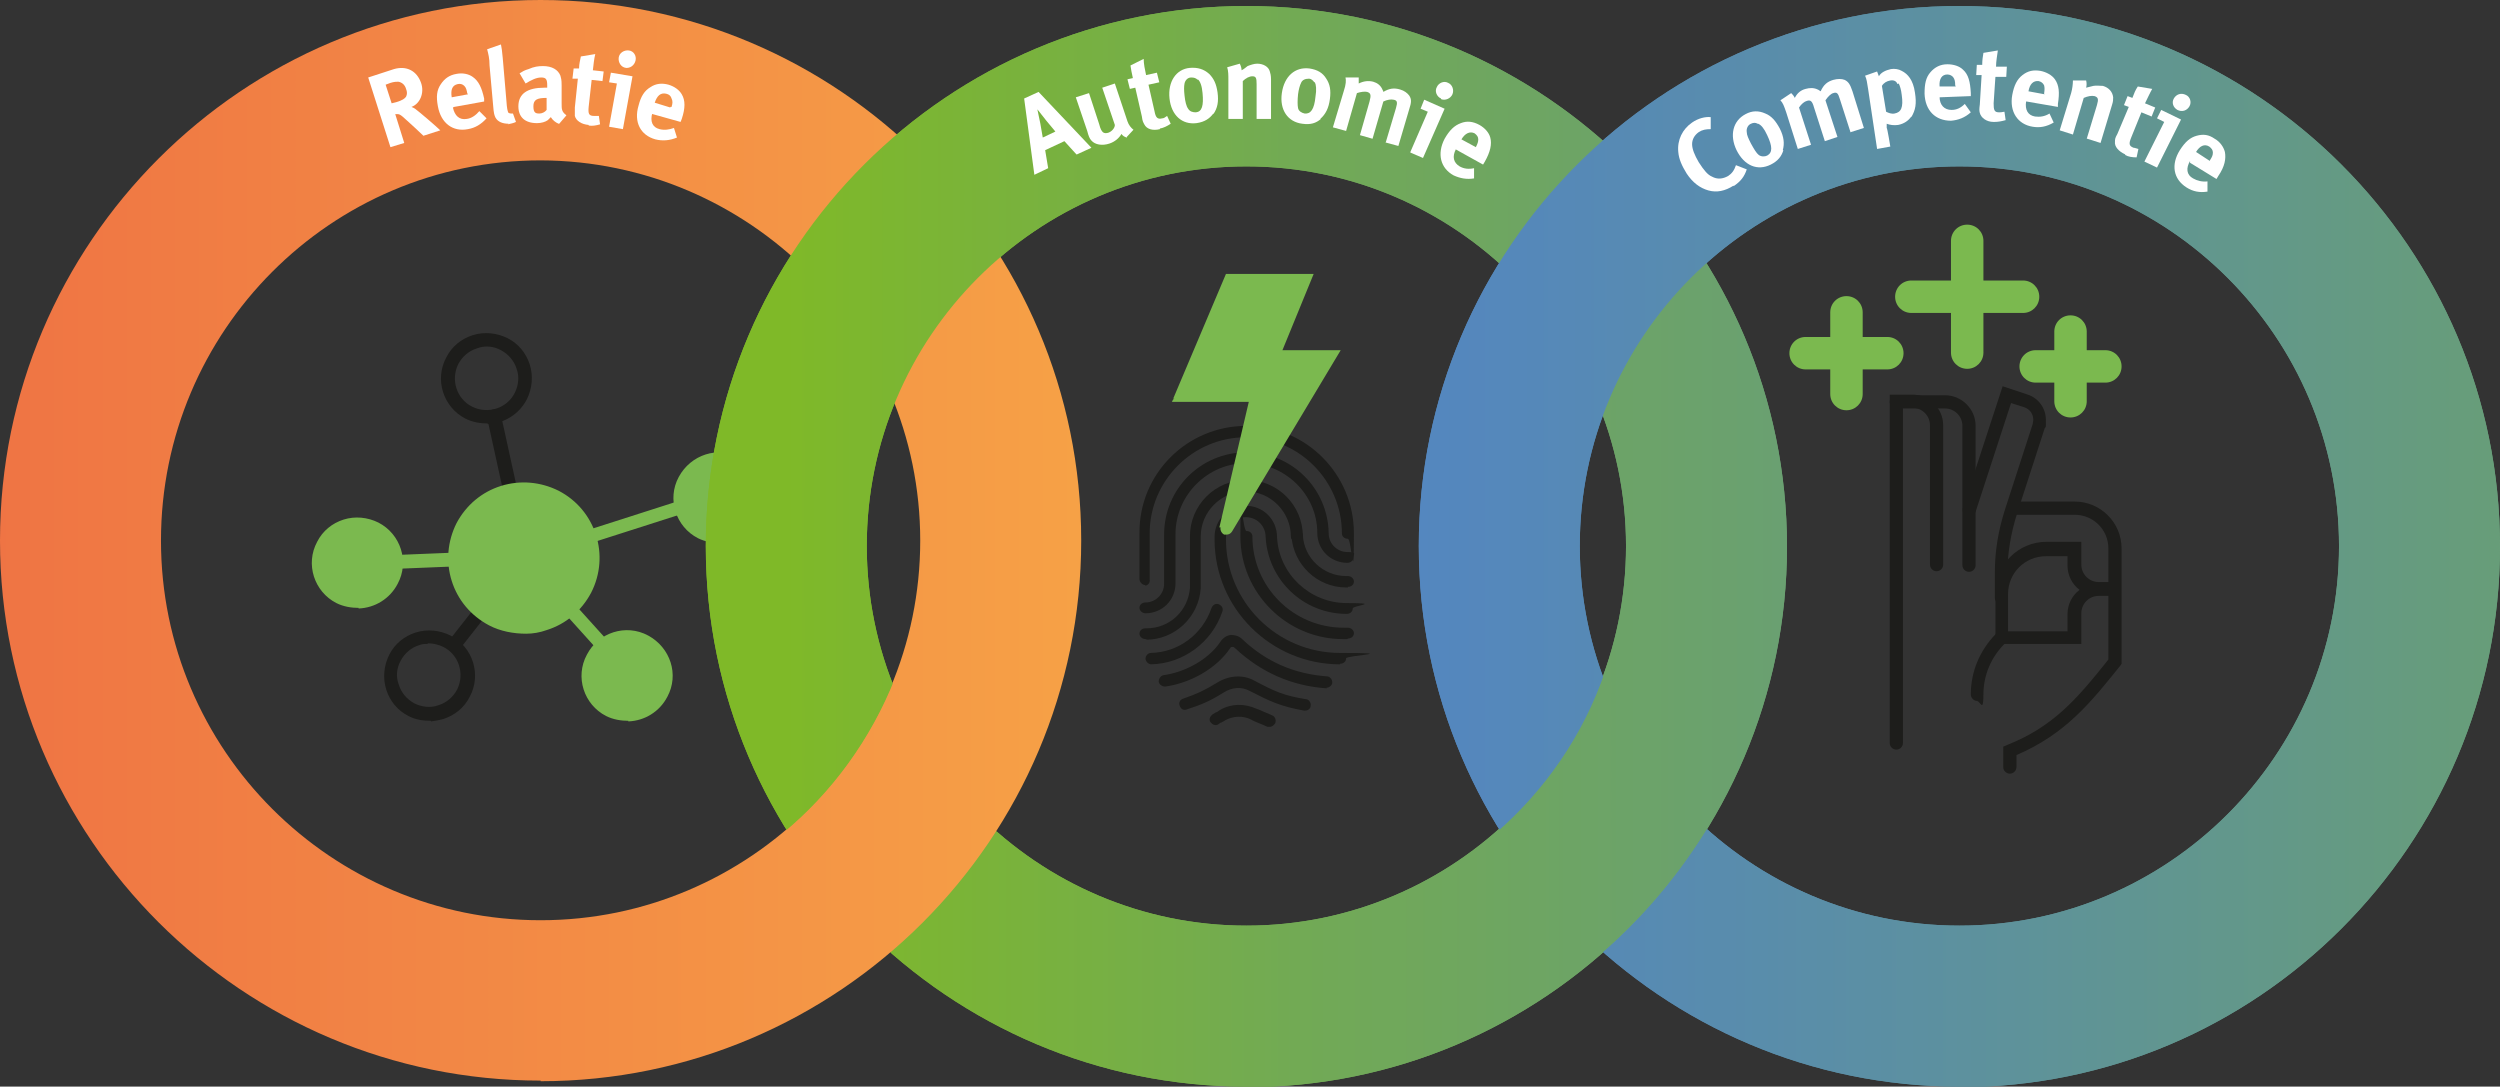 <?xml version="1.0" encoding="UTF-8"?>
<svg xmlns="http://www.w3.org/2000/svg" xmlns:xlink="http://www.w3.org/1999/xlink" version="1.1" viewBox="0 0 416.2 180.9">
  <rect x="0" y="0" width="416.2" height="180.9" fill="#333333" stroke="none"/>
  <defs>
    <style>
      .cls-1 {
        fill: none;
      }

      .cls-2 {
        fill: #7bb94f;
      }

      .cls-3 {
        fill: #1d1d1b;
      }

      .cls-4 {
        fill: url(#Naamloos_verloop);
      }

      .cls-5 {
        clip-path: url(#clippath-1);
      }

      .cls-6 {
        fill: #fff;
      }

      .cls-7 {
        fill: url(#Naamloos_verloop_2);
      }

      .cls-8 {
        fill: url(#Naamloos_verloop_5);
      }

      .cls-9 {
        fill: url(#Naamloos_verloop_4);
      }

      .cls-10 {
        fill: url(#Naamloos_verloop_3);
      }

      .cls-11 {
        clip-path: url(#clippath);
      }
    </style>
    <linearGradient id="Naamloos_verloop" data-name="Naamloos verloop" x1="130.7" y1="90.9" x2="583.5" y2="90.9" gradientTransform="translate(0 181.9) scale(1 -1)" gradientUnits="userSpaceOnUse">
      <stop offset="0" stop-color="#7fb928"/>
      <stop offset=".2" stop-color="#71a957"/>
      <stop offset=".5" stop-color="#649986"/>
      <stop offset=".7" stop-color="#5a8ea7"/>
      <stop offset=".9" stop-color="#5587bc"/>
      <stop offset="1" stop-color="#5385c4"/>
    </linearGradient>
    <linearGradient id="Naamloos_verloop_2" data-name="Naamloos verloop 2" x1="554.2" y1="90.9" x2="219.4" y2="90.9" gradientTransform="translate(0 181.9) scale(1 -1)" gradientUnits="userSpaceOnUse">
      <stop offset="0" stop-color="#7fb928"/>
      <stop offset=".1" stop-color="#78b13f"/>
      <stop offset=".4" stop-color="#689e77"/>
      <stop offset=".7" stop-color="#5c90a1"/>
      <stop offset=".9" stop-color="#5588ba"/>
      <stop offset="1" stop-color="#5385c4"/>
    </linearGradient>
    <linearGradient id="Naamloos_verloop_3" data-name="Naamloos verloop 3" x1="227.9" y1="91.9" x2="-258" y2="91.9" gradientTransform="translate(0 181.9) scale(1 -1)" gradientUnits="userSpaceOnUse">
      <stop offset="0" stop-color="#f8ad47"/>
      <stop offset="1" stop-color="#e53440"/>
    </linearGradient>
    <clipPath id="clippath">
      <path class="cls-1" d="M115.5-1v183.9h183.9V-1H115.5ZM147.4,159.2c-6.7-5.9-12.5-12.8-17.2-20.4,8.3-6.8,14.8-15.8,18.8-25.9l.4.3c3.6,9.4,9.4,17.8,17,24.5-5.1,8.2-11.5,15.5-18.9,21.6h0Z"/>
    </clipPath>
    <linearGradient id="Naamloos_verloop_4" data-name="Naamloos verloop 4" x1="130.7" y1="90.9" x2="583.5" y2="90.9" gradientTransform="translate(0 181.9) scale(1 -1)" gradientUnits="userSpaceOnUse">
      <stop offset="0" stop-color="#7fb928"/>
      <stop offset=".2" stop-color="#71a957"/>
      <stop offset=".5" stop-color="#649986"/>
      <stop offset=".7" stop-color="#5a8ea7"/>
      <stop offset=".9" stop-color="#5587bc"/>
      <stop offset="1" stop-color="#5385c4"/>
    </linearGradient>
    <clipPath id="clippath-1">
      <path class="cls-1" d="M234.3-1v183.9h183.9V-1h-183.9ZM266.1,159.2c-6.7-5.9-12.5-12.8-17.2-20.4,8.3-7.2,14.7-16.4,18.3-27l.5.3c3.5,9.6,9.3,18.2,17,25.1-5,8.3-11.2,15.7-18.5,21.9Z"/>
    </clipPath>
    <linearGradient id="Naamloos_verloop_5" data-name="Naamloos verloop 5" x1="554.2" y1="90.9" x2="219.4" y2="90.9" gradientTransform="translate(0 181.9) scale(1 -1)" gradientUnits="userSpaceOnUse">
      <stop offset="0" stop-color="#7fb928"/>
      <stop offset=".1" stop-color="#78b13f"/>
      <stop offset=".4" stop-color="#689e77"/>
      <stop offset=".7" stop-color="#5c90a1"/>
      <stop offset=".9" stop-color="#5588ba"/>
      <stop offset="1" stop-color="#5385c4"/>
    </linearGradient>
  </defs>
  <!-- Generator: Adobe Illustrator 28.6.0, SVG Export Plug-In . SVG Version: 1.2.0 Build 709)  -->
  <g>
    <g id="Laag_2">
      <g id="Laag_1-2">
        <g>
          <g>
            <path class="cls-2" d="M217.9,61.1s0,0,.1,0c0,0-.1,0-.1,0Z"/>
            <path class="cls-2" d="M197.5,66.7s0,0,0,0h0s0,0,0,0Z"/>
          </g>
          <g>
            <path class="cls-2" d="M119.9,90.4c-1.2,0-2.5-.2-3.7-.8h0c-3.7-1.9-5.2-6.5-3.2-10.2s6.5-5.2,10.2-3.2,5.2,6.5,3.2,10.2c-1.3,2.5-3.8,4-6.5,4.1h0Z"/>
            <g>
              <path class="cls-2" d="M104.6,120c-1.2,0-2.5-.2-3.7-.8-3.7-1.9-5.2-6.5-3.2-10.2,1.9-3.7,6.5-5.2,10.2-3.2s5.2,6.5,3.2,10.2c-1.3,2.5-3.8,4-6.5,4.1h0Z"/>
              <path class="cls-3" d="M71.7,120c-1.3,0-2.6-.2-3.7-.8-1.8-.9-3.1-2.5-3.7-4.4s-.4-4,.5-5.8c.9-1.8,2.5-3.1,4.4-3.7,1.9-.6,4-.4,5.8.5,3.7,1.9,5.2,6.5,3.2,10.2-.9,1.8-2.5,3.1-4.4,3.7-.7.2-1.4.3-2,.4ZM71.2,107.2c-.5,0-.9,0-1.4.2-1.3.4-2.4,1.3-3.1,2.6s-.8,2.7-.3,4c.4,1.3,1.3,2.4,2.6,3.1h0c1.2.6,2.7.8,4,.3,1.3-.4,2.4-1.3,3.1-2.6,1.3-2.6.3-5.8-2.3-7.1-.8-.4-1.7-.6-2.6-.6Z"/>
              <path class="cls-2" d="M59.7,101.2c-1.2,0-2.5-.2-3.7-.8h0c-3.7-1.9-5.2-6.5-3.2-10.2.9-1.8,2.5-3.1,4.4-3.7s4-.4,5.8.5c3.7,1.9,5.2,6.5,3.2,10.2-1.3,2.5-3.8,4-6.5,4.1h0Z"/>
              <path class="cls-3" d="M81.2,70.5c-1.2,0-2.5-.2-3.7-.8h0c-3.7-1.9-5.2-6.5-3.2-10.2.9-1.8,2.5-3.1,4.4-3.7,1.9-.6,4-.4,5.8.5s3.1,2.5,3.7,4.4.4,4-.5,5.8c-1.3,2.5-3.8,4-6.5,4.1h0ZM78.6,67.7c2.6,1.3,5.8.3,7.1-2.3.6-1.2.8-2.7.3-4-.4-1.3-1.3-2.4-2.6-3.1s-2.7-.8-4-.3c-1.3.4-2.4,1.3-3.1,2.6-1.3,2.6-.3,5.8,2.3,7.1h0Z"/>
              <path class="cls-2" d="M98.1,90.5c-.5,0-1-.3-1.1-.8-.2-.6.1-1.2.7-1.4l15.3-4.9c.6-.2,1.2.1,1.4.7s-.1,1.2-.7,1.4l-15.3,4.9c0,0-.2,0-.3,0h0Z"/>
              <path class="cls-2" d="M100.4,108.6c-.3,0-.7-.1-.9-.4l-5.5-6.1c-.4-.5-.4-1.2,0-1.6s1.2-.4,1.6,0l5.5,6.1c.4.5.4,1.2,0,1.6-.2.2-.5.3-.7.3h0Z"/>
              <path class="cls-3" d="M75.7,108.5c-.3,0-.5,0-.8-.2-.5-.4-.6-1.1-.2-1.6l4.4-5.6c.4-.5,1.1-.6,1.6-.2s.6,1.1.2,1.6l-4.4,5.6c-.2.3-.5.4-.9.4Z"/>
              <path class="cls-2" d="M65.9,94.7c-.6,0-1.2-.5-1.2-1.1,0-.6.5-1.2,1.1-1.2l9.8-.4h0c.6,0,1.2.5,1.2,1.1,0,.6-.5,1.2-1.1,1.2l-9.8.4h0Z"/>
              <path class="cls-3" d="M85,82.8c-.5,0-1-.3-1.2-.9l-2.7-12.3c-.1-.6.2-1.2.9-1.4s1.2.2,1.4.9l2.7,12.3c.1.6-.2,1.2-.9,1.4,0,0-.1,0-.2,0Z"/>
              <path class="cls-2" d="M87.6,105.5c-2.1,0-4.3-.4-6.2-1.4-3-1.6-5.2-4.2-6.2-7.4-1-3.2-.7-6.6.8-9.6,1.6-3,4.2-5.2,7.4-6.2,3.2-1,6.6-.7,9.6.8,6.2,3.2,8.6,10.8,5.4,17-1.6,3-4.2,5.2-7.4,6.2-1.1.4-2.3.6-3.4.6h0Z"/>
            </g>
          </g>
          <g>
            <g>
              <path class="cls-4" d="M207.5,180.9c-49.6,0-90-40.4-90-90S157.9,1,207.5,1s90,40.4,90,90-40.4,90-90,90h0ZM207.5,27.7c-34.9,0-63.2,28.4-63.2,63.2s28.4,63.2,63.2,63.2,63.2-28.4,63.2-63.2-28.4-63.2-63.2-63.2h0Z"/>
              <path class="cls-7" d="M326.2,180.9c-49.6,0-90-40.4-90-90S276.6,1,326.2,1s90,40.4,90,90-40.4,90-90,90h0ZM326.2,27.7c-34.9,0-63.2,28.4-63.2,63.2s28.4,63.2,63.2,63.2,63.2-28.4,63.2-63.2-28.4-63.2-63.2-63.2Z"/>
            </g>
            <path class="cls-10" d="M90,179.9C40.4,179.9,0,139.6,0,90S40.4,0,90,0s90,40.4,90,90-40.4,90-90,90ZM90,26.7c-34.9,0-63.2,28.4-63.2,63.3s28.4,63.2,63.2,63.2,63.2-28.4,63.2-63.2-28.4-63.2-63.2-63.3Z"/>
            <g class="cls-11">
              <path class="cls-9" d="M207.5,180.9c-49.6,0-90-40.4-90-90S157.9,1,207.5,1s90,40.4,90,90-40.4,90-90,90h0ZM207.5,27.7c-34.9,0-63.2,28.4-63.2,63.2s28.4,63.2,63.2,63.2,63.2-28.4,63.2-63.2-28.4-63.2-63.2-63.2h0Z"/>
            </g>
            <g class="cls-5">
              <path class="cls-8" d="M326.2,180.9c-49.6,0-90-40.4-90-90S276.6,1,326.2,1s90,40.4,90,90-40.4,90-90,90h0ZM326.2,27.7c-34.9,0-63.2,28.4-63.2,63.2s28.4,63.2,63.2,63.2,63.2-28.4,63.2-63.2-28.4-63.2-63.2-63.2Z"/>
            </g>
          </g>
          <g>
            <g>
              <path class="cls-6" d="M70.7,22.8l-1.7-1.6c-2-1.8-2.3-2.2-2.8-2.2-.1,0-.2,0-.4,0l1.5,4.8-2.3.7-3.7-11.6,4.3-1.4c2.1-.6,3.8.3,4.5,2.3.6,1.7-.2,3.5-1.6,4,.3.1.4.2.6.3.8.6,3.6,3,4.2,3.6l-2.8.9h0ZM66.4,13.6c-.3,0-.8,0-1.4.2l-.8.3,1,3.1.8-.2c1-.3,1.4-.6,1.6-.9.2-.4.2-.8,0-1.3-.2-.7-.7-1.1-1.3-1.2h0Z"/>
              <path class="cls-6" d="M75.4,17.9h0c.3,1.4,1.1,2.1,2.3,1.9.8-.1,1.5-.6,2.1-1.3l1.2,1.2c-.9,1-1.9,1.6-3.1,1.8-2.5.5-4.5-1-5-3.8-.3-1.6-.2-2.7.5-3.7.6-.9,1.4-1.5,2.6-1.7,1-.2,2,0,2.7.5,1,.7,1.5,1.8,1.9,3.6v.5c0,0-5,.9-5,.9h0ZM77.8,15.6c-.1-.6-.2-1-.5-1.3-.3-.3-.7-.4-1.1-.3-.9.2-1.2.9-1,2.2h0s2.7-.5,2.7-.5h0c0-.1,0-.1,0-.1Z"/>
              <path class="cls-6" d="M84.7,20.6c-1,0-1.8-.3-2.2-1-.2-.4-.3-.7-.4-2l-.6-6.7c0-1.2-.2-1.9-.4-2.7l2.3-.8c.1.5.2,1.1.3,2.3l.6,7c.1,1.5.2,1.7.3,2,0,.1.3.2.5.2,0,0,.1,0,.3,0l.5,1.4c-.4.2-.9.3-1.4.4Z"/>
              <path class="cls-6" d="M93,20.6c-.5-.2-1-.6-1.3-1.1-.2.2-.4.4-.5.5-.4.3-1.1.5-1.8.5-2,0-3.1-1-3.1-2.8,0-2.1,1.5-3.1,4.3-3.1.2,0,.3,0,.5,0v-.4c0-1-.2-1.3-1-1.3s-1.6.4-2.6,1l-1-1.7c.5-.3.8-.5,1.5-.7.9-.4,1.6-.5,2.4-.5,1.5,0,2.5.6,2.9,1.6.1.4.2.6.2,1.6v3c0,1,0,1.4.8,2l-1.2,1.4h0ZM91,16.3c-1.6,0-2.2.3-2.2,1.4s.4,1.2,1,1.2c.4,0,.9-.2,1.2-.6v-1.9s0,0,0,0h0Z"/>
              <path class="cls-6" d="M98,20.8c-1.2-.1-2.1-.7-2.3-1.5,0-.4,0-.6,0-1.4l.5-4.8h-.9c0,0,.2-1.7.2-1.7h.9c0-.8.2-1.4.3-2l2.4-.4c-.2.8-.3,1.8-.4,2.7l1.8.2-.2,1.6-1.8-.2-.5,4.5c-.1,1.1,0,1.5.9,1.5.2,0,.4,0,.8,0l.2,1.4c-.7.2-1.3.3-1.9.2h0Z"/>
              <path class="cls-6" d="M101.4,21.1l1.3-7.2-1.3-.2.3-1.6,3.6.6-1.6,8.8-2.3-.4h0ZM104.2,11.3c-.8-.1-1.3-.9-1.2-1.7s.9-1.3,1.7-1.2c.8.1,1.3.9,1.1,1.7s-.9,1.3-1.7,1.2h0Z"/>
              <path class="cls-6" d="M108.6,18.8h0c-.4,1.4,0,2.4,1.2,2.7.8.2,1.6.1,2.4-.2l.5,1.6c-1.2.5-2.4.6-3.6.3-2.5-.7-3.6-2.9-2.8-5.6.4-1.6,1-2.5,2-3.1.9-.6,1.9-.7,3-.4,1,.3,1.8.9,2.2,1.6.6,1,.6,2.3,0,4.1l-.2.5-5-1.4h0ZM111.8,17.8c.2-.6.2-1,0-1.4-.1-.4-.4-.7-.9-.8-.9-.2-1.5.3-1.9,1.5h0s2.6.8,2.6.8c0,0,0-.1,0-.1Z"/>
            </g>
            <g>
              <path class="cls-6" d="M179.2,25.7l-2-2.2-3.2,1.5.5,3-2.3,1.1-1.7-12.7,2.4-1.1,8.8,9.3-2.4,1.1h0ZM174.2,20.1l-1.5-1.9.5,2.4.4,2.3,2.1-1-1.5-1.8h0Z"/>
              <path class="cls-6" d="M187.6,22.9c-.4-.1-.7-.3-.9-.6-.4.7-1.1,1.3-2,1.6-1.2.4-2.4.2-3-.5-.3-.3-.5-.8-.7-1.6l-1.9-5.6,2.2-.7,1.7,5.2c.2.8.4,1.1.6,1.3.2.2.6.2.9.1.6-.2,1.1-.8,1.1-1.3l-2.1-6.2,2.1-.7,2.1,6.3c.2.6.6,1.1,1,1.4l-1.3,1.4h0Z"/>
              <path class="cls-6" d="M193.1,21.5c-1.2.3-2.2,0-2.6-.8-.2-.4-.3-.5-.4-1.3l-1.1-4.8-.9.2-.4-1.6.9-.2c-.2-.9-.3-1.4-.4-2.1l2.2-1.1c0,.8.2,1.8.4,2.7l1.8-.4.4,1.6-1.8.4,1,4.4c.2,1.1.5,1.4,1.3,1.2.2,0,.4-.1.8-.4l.6,1.3c-.6.4-1.2.7-1.8.8h0Z"/>
              <path class="cls-6" d="M202,18.9c-.6.8-1.4,1.4-2.8,1.6-2.4.3-4.2-1.3-4.5-4.1-.3-2.8,1.1-4.9,3.4-5.1,1.3-.1,2.3.2,3.2,1,.8.8,1.2,1.7,1.4,3.1.2,1.5,0,2.6-.7,3.6h0ZM199.4,13.3c-.3-.3-.6-.4-1.1-.4-.6,0-1,.5-1.1,1-.1.5-.1,1.1,0,2,.1,1,.3,1.8.6,2.2.3.5.8.6,1.3.6,1-.1,1.3-1.1,1.1-3.2-.1-1.2-.4-2-.8-2.3h0Z"/>
              <path class="cls-6" d="M209.2,19.8v-5.8c0-1-.1-1.3-.7-1.3-.5,0-1.1.3-1.6.8v6.3c0,0-2.4,0-2.4,0v-6.5c0-.8,0-1.5-.2-2.1l2.1-.6c.2.4.3.8.3,1.1.4-.2.6-.4,1-.7.5-.2,1.1-.4,1.6-.4,1,0,1.9.5,2.1,1.3.1.3.2.7.2,1.3v6.6c0,0-2.4,0-2.4,0h0Z"/>
              <path class="cls-6" d="M219.9,19.8c-.8.7-1.7,1-3.1.8-2.4-.3-3.8-2.3-3.4-5.1s2.2-4.4,4.6-4.1c1.3.2,2.2.7,2.8,1.7.6.9.8,1.9.6,3.4-.2,1.5-.7,2.5-1.6,3.3h0ZM218.8,13.7c-.2-.3-.5-.6-.9-.6-.6,0-1.1.2-1.3.7-.2.4-.4,1.1-.5,1.9-.1,1-.1,1.8,0,2.3.1.5.6.8,1.1.9,1,.1,1.6-.7,1.8-2.8.2-1.2.1-2-.1-2.4h0Z"/>
              <path class="cls-6" d="M230.7,23.7l1.7-5.7c.3-1,.2-1.3-.4-1.4-.4-.1-1.1,0-1.7.3l-1.8,6.2-2.1-.6,1.6-5.6c.3-1.1.2-1.4-.4-1.6-.4-.1-1.1,0-1.7.2l-1.8,6.3-2.2-.6,1.8-6c.4-1.2.4-1.8.3-2.3h2.2c0,.3,0,.5,0,1,.8-.4,1.6-.5,2.4-.3.7.2,1.2.6,1.5,1.2,0,.1.2.3.2.5,1-.6,1.8-.7,2.8-.4.7.2,1.2.6,1.5,1,.4.6.4,1.1,0,2.3l-1.8,6.1-2.2-.6h0Z"/>
              <path class="cls-6" d="M234.8,25.3l2.9-6.7-1.2-.5.6-1.5,3.4,1.5-3.6,8.2-2.1-.9h0ZM239.9,16.4c-.7-.3-1.1-1.2-.7-1.9.3-.7,1.2-1.1,1.9-.7.7.3,1,1.2.7,1.9-.3.7-1.2,1.1-1.9.8h0Z"/>
              <path class="cls-6" d="M242.4,24.8h0c-.7,1.3-.4,2.3.6,2.9.7.4,1.5.5,2.4.3v1.7c-1.2.2-2.3,0-3.4-.5-2.2-1.2-2.8-3.6-1.5-6.1.8-1.4,1.6-2.2,2.7-2.6,1-.4,2-.3,3.1.3.9.5,1.6,1.3,1.8,2.1.3,1.1,0,2.4-.9,4l-.3.5s-4.5-2.5-4.5-2.5ZM245.7,24.5c.3-.6.4-.9.4-1.3,0-.4-.2-.7-.6-1-.8-.4-1.6,0-2.2,1h0s2.4,1.3,2.4,1.3h0c0,0,0,0,0,0Z"/>
            </g>
            <g>
              <path class="cls-6" d="M288.6,30.9c-1.4.9-2.8,1.2-4.2.8-1.4-.4-2.6-1.3-3.6-2.8-.8-1.3-1.3-2.4-1.4-3.6-.2-2,.7-3.8,2.3-4.9,1-.7,2.2-1,3.1-.9v2c-.8,0-1.4.1-2,.5-.7.5-1.1,1.2-1.1,2,0,.8.4,1.8,1.1,3,.9,1.4,1.5,2.1,2.2,2.4.9.5,1.8.4,2.7-.1.6-.4,1-.9,1.3-1.8l1.8.7c-.4,1.2-1,2-2.2,2.8h0Z"/>
              <path class="cls-6" d="M296.9,25c-.3,1-.9,1.8-2.1,2.4-2.2,1.1-4.4.2-5.7-2.4-1.2-2.5-.6-4.9,1.5-6,1.1-.6,2.2-.6,3.3-.1,1,.4,1.7,1.2,2.4,2.5.7,1.4.8,2.5.5,3.6h0ZM292.6,20.6c-.3-.2-.7-.2-1.1,0-.5.2-.8.8-.7,1.4,0,.5.3,1.1.7,1.9.5.9.9,1.6,1.3,1.9.4.3,1,.3,1.4.1.9-.5.9-1.5,0-3.4-.5-1.1-1-1.7-1.5-1.9h0Z"/>
              <path class="cls-6" d="M308.1,22.1l-1.8-5.6c-.3-1-.5-1.2-1.1-1-.4.1-.9.6-1.3,1.2l2,6.1-2.1.7-1.8-5.6c-.3-1.1-.6-1.3-1.2-1.1-.4.1-.9.5-1.3,1.1l2,6.2-2.2.7-1.9-6c-.4-1.2-.6-1.7-1-2.1l1.8-1.2c.2.2.4.4.6.8.4-.8,1-1.3,1.8-1.5.7-.2,1.4-.2,2,.1.1,0,.3.2.5.3.5-1.1,1.1-1.6,2.1-1.9.7-.2,1.4-.2,1.9,0,.6.3.9.7,1.3,1.9l1.9,6.1-2.2.7h0Z"/>
              <path class="cls-6" d="M318.2,19.4c-.5.7-1.2,1.2-2.2,1.4-.7.1-1.4,0-1.9-.2v.7c.1,0,.6,3.1.6,3.1l-2.2.4-1.5-10c-.2-1.2-.2-1.5-.5-2.2l2-.7c.1.3.2.5.3.8.3-.6,1.1-1,2-1.2.6-.1,1.3,0,1.8.3,1,.5,1.9,1.5,2.2,3.6.3,1.9.1,2.9-.6,4.1h0ZM315.9,14c-.2-.5-.6-.7-1.2-.6s-1.1.4-1.4.9l.7,4.3c.4.2.9.4,1.4.3,1.1-.2,1.5-1,1.2-3.1-.1-.9-.3-1.5-.5-1.9Z"/>
              <path class="cls-6" d="M322.9,16.1h0c0,1.4.8,2.2,2,2.2.8,0,1.5-.3,2.2-1l1,1.4c-1,.9-2.1,1.3-3.3,1.4-2.6,0-4.3-1.7-4.4-4.5,0-1.6.2-2.7,1-3.6.7-.8,1.6-1.3,2.8-1.3,1,0,2,.3,2.6.9.9.8,1.2,2,1.3,3.9v.5s-5.2.2-5.2.2ZM325.5,14.2c0-.7-.1-1-.3-1.3-.2-.3-.6-.5-1-.5-.9,0-1.4.7-1.3,2h0s2.7,0,2.7,0h0Z"/>
              <path class="cls-6" d="M331.9,20.3c-1.2,0-2.1-.7-2.3-1.5-.1-.4-.1-.6,0-1.4l.3-4.9h-.9c0,0,.1-1.7.1-1.7h.9c0-.8.1-1.4.2-2l2.4-.4c-.1.8-.3,1.8-.3,2.7h1.8c0,.1-.1,1.7-.1,1.7h-1.8c0-.1-.3,4.4-.3,4.4,0,1.1.1,1.5.9,1.5.2,0,.4,0,.9-.1l.2,1.4c-.7.2-1.3.3-1.9.3h0Z"/>
              <path class="cls-6" d="M337.3,16.9h0c-.2,1.4.3,2.3,1.5,2.5.8.1,1.6,0,2.4-.5l.7,1.5c-1.2.7-2.3.9-3.5.7-2.5-.4-3.9-2.5-3.4-5.3.3-1.6.8-2.6,1.7-3.3.9-.7,1.8-.9,3-.7,1,.2,1.9.7,2.4,1.4.7,1,.8,2.2.5,4.1v.5c0,0-5.2-.9-5.2-.9h0ZM340.3,15.6c.1-.7.1-1,0-1.4-.2-.4-.5-.6-.9-.7-.9-.1-1.5.5-1.7,1.7h0s2.7.5,2.7.5h0c0-.1,0,0,0,0Z"/>
              <path class="cls-6" d="M347.4,23.1l1.7-5.6c.3-1,.2-1.3-.4-1.5-.5-.1-1.1,0-1.8.3l-1.8,6.1-2.2-.7,1.9-6.2c.2-.7.3-1.5.3-2.1h2.2c.1.4.1.8,0,1.2.4-.1.8-.2,1.2-.3.5-.1,1.1,0,1.6,0,1,.3,1.6,1,1.7,1.9,0,.4,0,.7-.2,1.3l-1.9,6.3-2.2-.7h0Z"/>
              <path class="cls-6" d="M353.8,25.7c-1.1-.5-1.8-1.3-1.7-2.1,0-.4,0-.6.4-1.3l1.9-4.5-.8-.3.6-1.5.8.3c.3-.8.5-1.3.9-1.9l2.4.4c-.4.7-.8,1.6-1.2,2.4l1.7.7-.6,1.5-1.7-.7-1.7,4.2c-.4,1-.4,1.4.4,1.7.2,0,.4.1.8.2l-.3,1.4c-.7,0-1.4-.1-1.9-.4h0Z"/>
              <path class="cls-6" d="M357,26.9l3.3-6.6-1.2-.6.7-1.4,3.3,1.6-4,8-2.1-1ZM362.5,18.3c-.7-.4-1-1.2-.6-1.9.4-.7,1.2-1,2-.6.7.3,1,1.2.6,1.9s-1.2,1-2,.6h0Z"/>
              <path class="cls-6" d="M364.6,26.8h0c-.7,1.2-.6,2.3.5,2.9.7.4,1.5.6,2.4.5v1.7c-1.3.2-2.4,0-3.5-.7-2.2-1.4-2.6-3.8-1.1-6.2.9-1.4,1.7-2.1,2.8-2.4,1.1-.3,2-.2,3,.5.9.5,1.5,1.4,1.7,2.2.2,1.1,0,2.4-1.1,4l-.3.5-4.4-2.7h0ZM367.9,26.7c.4-.6.5-.9.5-1.3s-.2-.7-.6-1c-.8-.5-1.6-.1-2.2.9h0s2.3,1.5,2.3,1.5h0Z"/>
            </g>
          </g>
          <g>
            <path class="cls-3" d="M315.7,124.8c-.6,0-1.1-.5-1.1-1.1v-58h3.8c2.8,0,5.1,2.3,5.1,5.1v23.2c0,.6-.5,1.1-1.1,1.1s-1.1-.5-1.1-1.1v-23.2c0-1.6-1.3-2.9-2.9-2.9h-1.6v55.8c0,.6-.5,1.1-1.1,1.1Z"/>
            <path class="cls-3" d="M327.8,95.2c-.6,0-1.1-.5-1.1-1.1v-23.2c0-1.6-1.3-2.9-2.9-2.9h-8.1c-.6,0-1.1-.5-1.1-1.1s.5-1.1,1.1-1.1h8.1c2.8,0,5.1,2.3,5.1,5.1v23.2c0,.6-.5,1.1-1.1,1.1Z"/>
            <path class="cls-3" d="M329.2,116.7c-.6,0-1.1-.5-1.1-1.1,0-3.8,1.5-7.3,4.1-10l.2-.2c.4-.4,1.1-.4,1.5,0s.4,1.1,0,1.6l-.2.2c-2.2,2.2-3.5,5.2-3.5,8.4s-.5,1.1-1.1,1.1h0Z"/>
            <path class="cls-3" d="M333.2,100.6c-.6,0-1.1-.5-1.1-1.1v-4.2c0-3.6.6-7.1,1.7-10.5l4.6-14.2c0-.2.1-.5.1-.7,0-1-.6-1.8-1.5-2.1l-2.2-.7-5.9,18.1c-.2.6-.8.9-1.4.7-.6-.2-.9-.8-.7-1.4l6.6-20.2,4.2,1.4c1.8.6,3,2.3,3,4.2s0,.9-.2,1.4l-4.6,14.2c-1,3.2-1.6,6.5-1.6,9.8v4.2c0,.6-.5,1.1-1.1,1.1h0Z"/>
            <path class="cls-3" d="M334.6,128.8c-.6,0-1.1-.5-1.1-1.1v-3.4l.7-.3c7.5-3,11.4-7.4,16.8-14.2v-10.6h-1.6c-1.6,0-2.9,1.3-2.9,2.9v5.1h-14.3v-8.5c0-4.7,3.8-8.5,8.5-8.5h5.8v3.8c0,1.6,1.3,2.9,2.9,2.9h1.6v-5.6c0-3.1-2.5-5.6-5.6-5.6h-10.3c-.6,0-1.1-.5-1.1-1.1s.5-1.1,1.1-1.1h10.3c4.3,0,7.8,3.5,7.8,7.8v19.2l-.2.3c-4.9,6.1-9.1,11.4-17.3,14.9v2c0,.6-.5,1.1-1.1,1.1h0ZM334.3,105.1h9.9v-2.9c0-1.6.8-3.1,2-4-1.2-.9-2-2.4-2-4v-1.6h-3.6c-3.5,0-6.3,2.8-6.3,6.3v6.3h0Z"/>
          </g>
        </g>
      </g>
      <path class="cls-3" d="M190.7,102.1c-.5,0-1-.4-1-.9s.4-.9,1-.9c1.7,0,3.1-1.4,3.1-3.1v-8.2c0-7.6,6.1-13.7,13.7-13.7s13.6,6.1,13.7,13.5c0,1.7,1.4,3.1,3.1,3.1s1,.4,1,.9-.4.9-1,.9c-2.8,0-5-2.2-5-5,0-6.4-5.4-11.6-11.8-11.6s-11.8,5.3-11.8,11.8v8.2c0,2.8-2.2,5-5,5Z"/>
      <path class="cls-3" d="M224.4,97.8h-.3c-4.8,0-8.8-3.8-9.1-8.6,0-.5.4-1,.9-1s1,.4,1,.9c.2,3.8,3.4,6.8,7.2,6.8h.3c.5,0,1,.4,1,.9s-.4.9-1,.9h0Z"/>
      <path class="cls-3" d="M190.9,106.4h-.2c-.5,0-1-.4-1-.9s.4-.9,1-.9h.2c3.8,0,6.9-2.9,7.2-6.7v-8.6c0-5.2,4.2-9.4,9.4-9.4s9.4,4.2,9.4,9.4-.4.9-1,.9-1-.4-1-.9c0-4.1-3.4-7.5-7.5-7.5s-7.5,3.4-7.5,7.5v8.6h0c-.3,4.8-4.3,8.6-9.1,8.6h0Z"/>
      <path class="cls-3" d="M223.1,110.6c-11.5,0-20.9-9.3-20.9-20.8v-.4c0-2.9,2.3-5.2,5.2-5.2s5.2,2.3,5.2,5.2c.3,6.2,5.5,11,11.6,11s1,.4,1,.9-.4.9-1,.9c-7.2,0-13.1-5.6-13.5-12.8h0c0-1.9-1.5-3.3-3.3-3.3s-3.3,1.5-3.3,3.3v.4c0,10.4,8.5,18.9,19,18.9s1,.4,1,.9-.4.9-1,.9h0Z"/>
      <path class="cls-3" d="M224.3,106.4h-.7c-9.4,0-17.1-7.7-17.1-17.1s.4-.9,1-.9,1,.4,1,.9c0,8.4,6.8,15.2,15.2,15.2h.7c.5,0,1,.4,1,.9s-.4.9-1,.9h0Z"/>
      <path class="cls-3" d="M190.7,97.4c-.5,0-.9-.4-1-.9v-7.7c-.1-9.9,7.9-17.9,17.8-17.9s17.9,8,17.9,17.9-.4.9-1,.9-1-.4-1-.9c0-8.8-7.2-16-16-16s-16,7.2-16,16v7.7c.1.5-.3,1-.8,1h0,0Z"/>
      <path class="cls-3" d="M191.7,110.6c-.5,0-.9-.4-1-.9,0-.5.4-1,.9-1,4.6-.1,8.6-3.1,10.1-7.5.2-.5.7-.8,1.2-.6.5.2.8.7.6,1.2-1.7,5.1-6.5,8.7-11.9,8.8h0Z"/>
      <path class="cls-3" d="M220.9,114.6h0c-5.8-.4-10.9-2.6-15.3-6.7-.1-.1-.2-.2-.4-.2s-.3,0-.4.2c-2.2,3.3-6.5,5.8-10.8,6.4-.5,0-1-.3-1.1-.8,0-.5.3-1,.8-1.1,3.1-.4,7.3-2.3,9.5-5.6.4-.6,1-1,1.7-1.1.7,0,1.4.2,1.9.7,4,3.8,8.7,5.8,14.1,6.2.5,0,.9.5.9,1,0,.5-.5.9-1,.9h0Z"/>
      <path class="cls-3" d="M217.3,118.3c0,0-.1,0-.2,0-3.9-.7-5.6-1.5-9.1-3.3-1.3-.7-2.9-.6-4.3.3-2.4,1.5-3.7,2-6.1,2.8-.5.2-1,0-1.2-.6-.2-.5,0-1,.6-1.2,2.3-.8,3.4-1.3,5.7-2.7,2-1.2,4.3-1.3,6.1-.3,3.4,1.8,4.9,2.5,8.6,3.1.5,0,.9.6.8,1.1,0,.5-.5.8-.9.8h0Z"/>
      <path class="cls-3" d="M211.4,121c-.1,0-.3,0-.4,0-.4-.2-.9-.4-1.4-.6-.5-.2-1-.4-1.3-.6-1.4-.7-3-.6-4.3.1-.3.2-.5.3-.7.4-.2,0-.3.2-.5.3-.5.3-1,0-1.3-.4-.3-.5,0-1,.4-1.3.2-.1.4-.2.5-.3.2,0,.4-.2.7-.4,1.9-1.1,4.1-1.1,6.1-.2.3.1.8.3,1.2.5.5.2,1,.4,1.4.6.5.2.7.8.5,1.3-.2.3-.5.6-.9.6h0Z"/>
      <path class="cls-2" d="M327.5,61.4h0c-1.5,0-2.7-1.2-2.7-2.7v-6.6h-6.6c-1.5,0-2.7-1.2-2.7-2.7h0c0-1.5,1.2-2.7,2.7-2.7h6.6s0-6.6,0-6.6c0-1.5,1.2-2.7,2.7-2.7h0c1.5,0,2.7,1.2,2.7,2.7v6.6h6.6c1.5,0,2.7,1.2,2.7,2.7h0c0,1.5-1.2,2.7-2.7,2.7h-6.6v6.6c0,1.5-1.2,2.7-2.7,2.7Z"/>
      <path class="cls-2" d="M344.7,69.5h0c-1.5,0-2.7-1.2-2.7-2.7v-3.1h-3.1c-1.5,0-2.7-1.2-2.7-2.7h0c0-1.5,1.2-2.7,2.7-2.7h3.1v-3.1c0-1.5,1.2-2.7,2.7-2.7h0c1.5,0,2.7,1.2,2.7,2.7v3.1h3.1c1.5,0,2.7,1.2,2.7,2.7h0c0,1.5-1.2,2.7-2.7,2.7h-3.1s0,3.1,0,3.1c0,1.5-1.2,2.7-2.7,2.7Z"/>
      <path class="cls-2" d="M307.4,68.3h0c-1.5,0-2.7-1.2-2.7-2.7v-4.1h-4.1c-1.5,0-2.7-1.2-2.7-2.7h0c0-1.5,1.2-2.7,2.7-2.7h4.1s0-4.1,0-4.1c0-1.5,1.2-2.7,2.7-2.7h0c1.5,0,2.7,1.2,2.7,2.7v4.1h4.1c1.5,0,2.7,1.2,2.7,2.7h0c0,1.5-1.2,2.7-2.7,2.7h-4.1v4.1c0,1.5-1.2,2.7-2.7,2.7Z"/>
      <path class="cls-2" d="M203.2,87.8c-.1.5.2,1,.6,1.2.1,0,.3,0,.4,0h0c.4,0,.7-.2.9-.5l18.1-30.2h-9.7l5.2-12.7h-14.6l-8.8,20.8c0,0,.1-.1.2,0,0,0,0,0-.2.1l-.2.4h12.8l-4.9,20.9Z"/>
    </g>
  </g>
</svg>